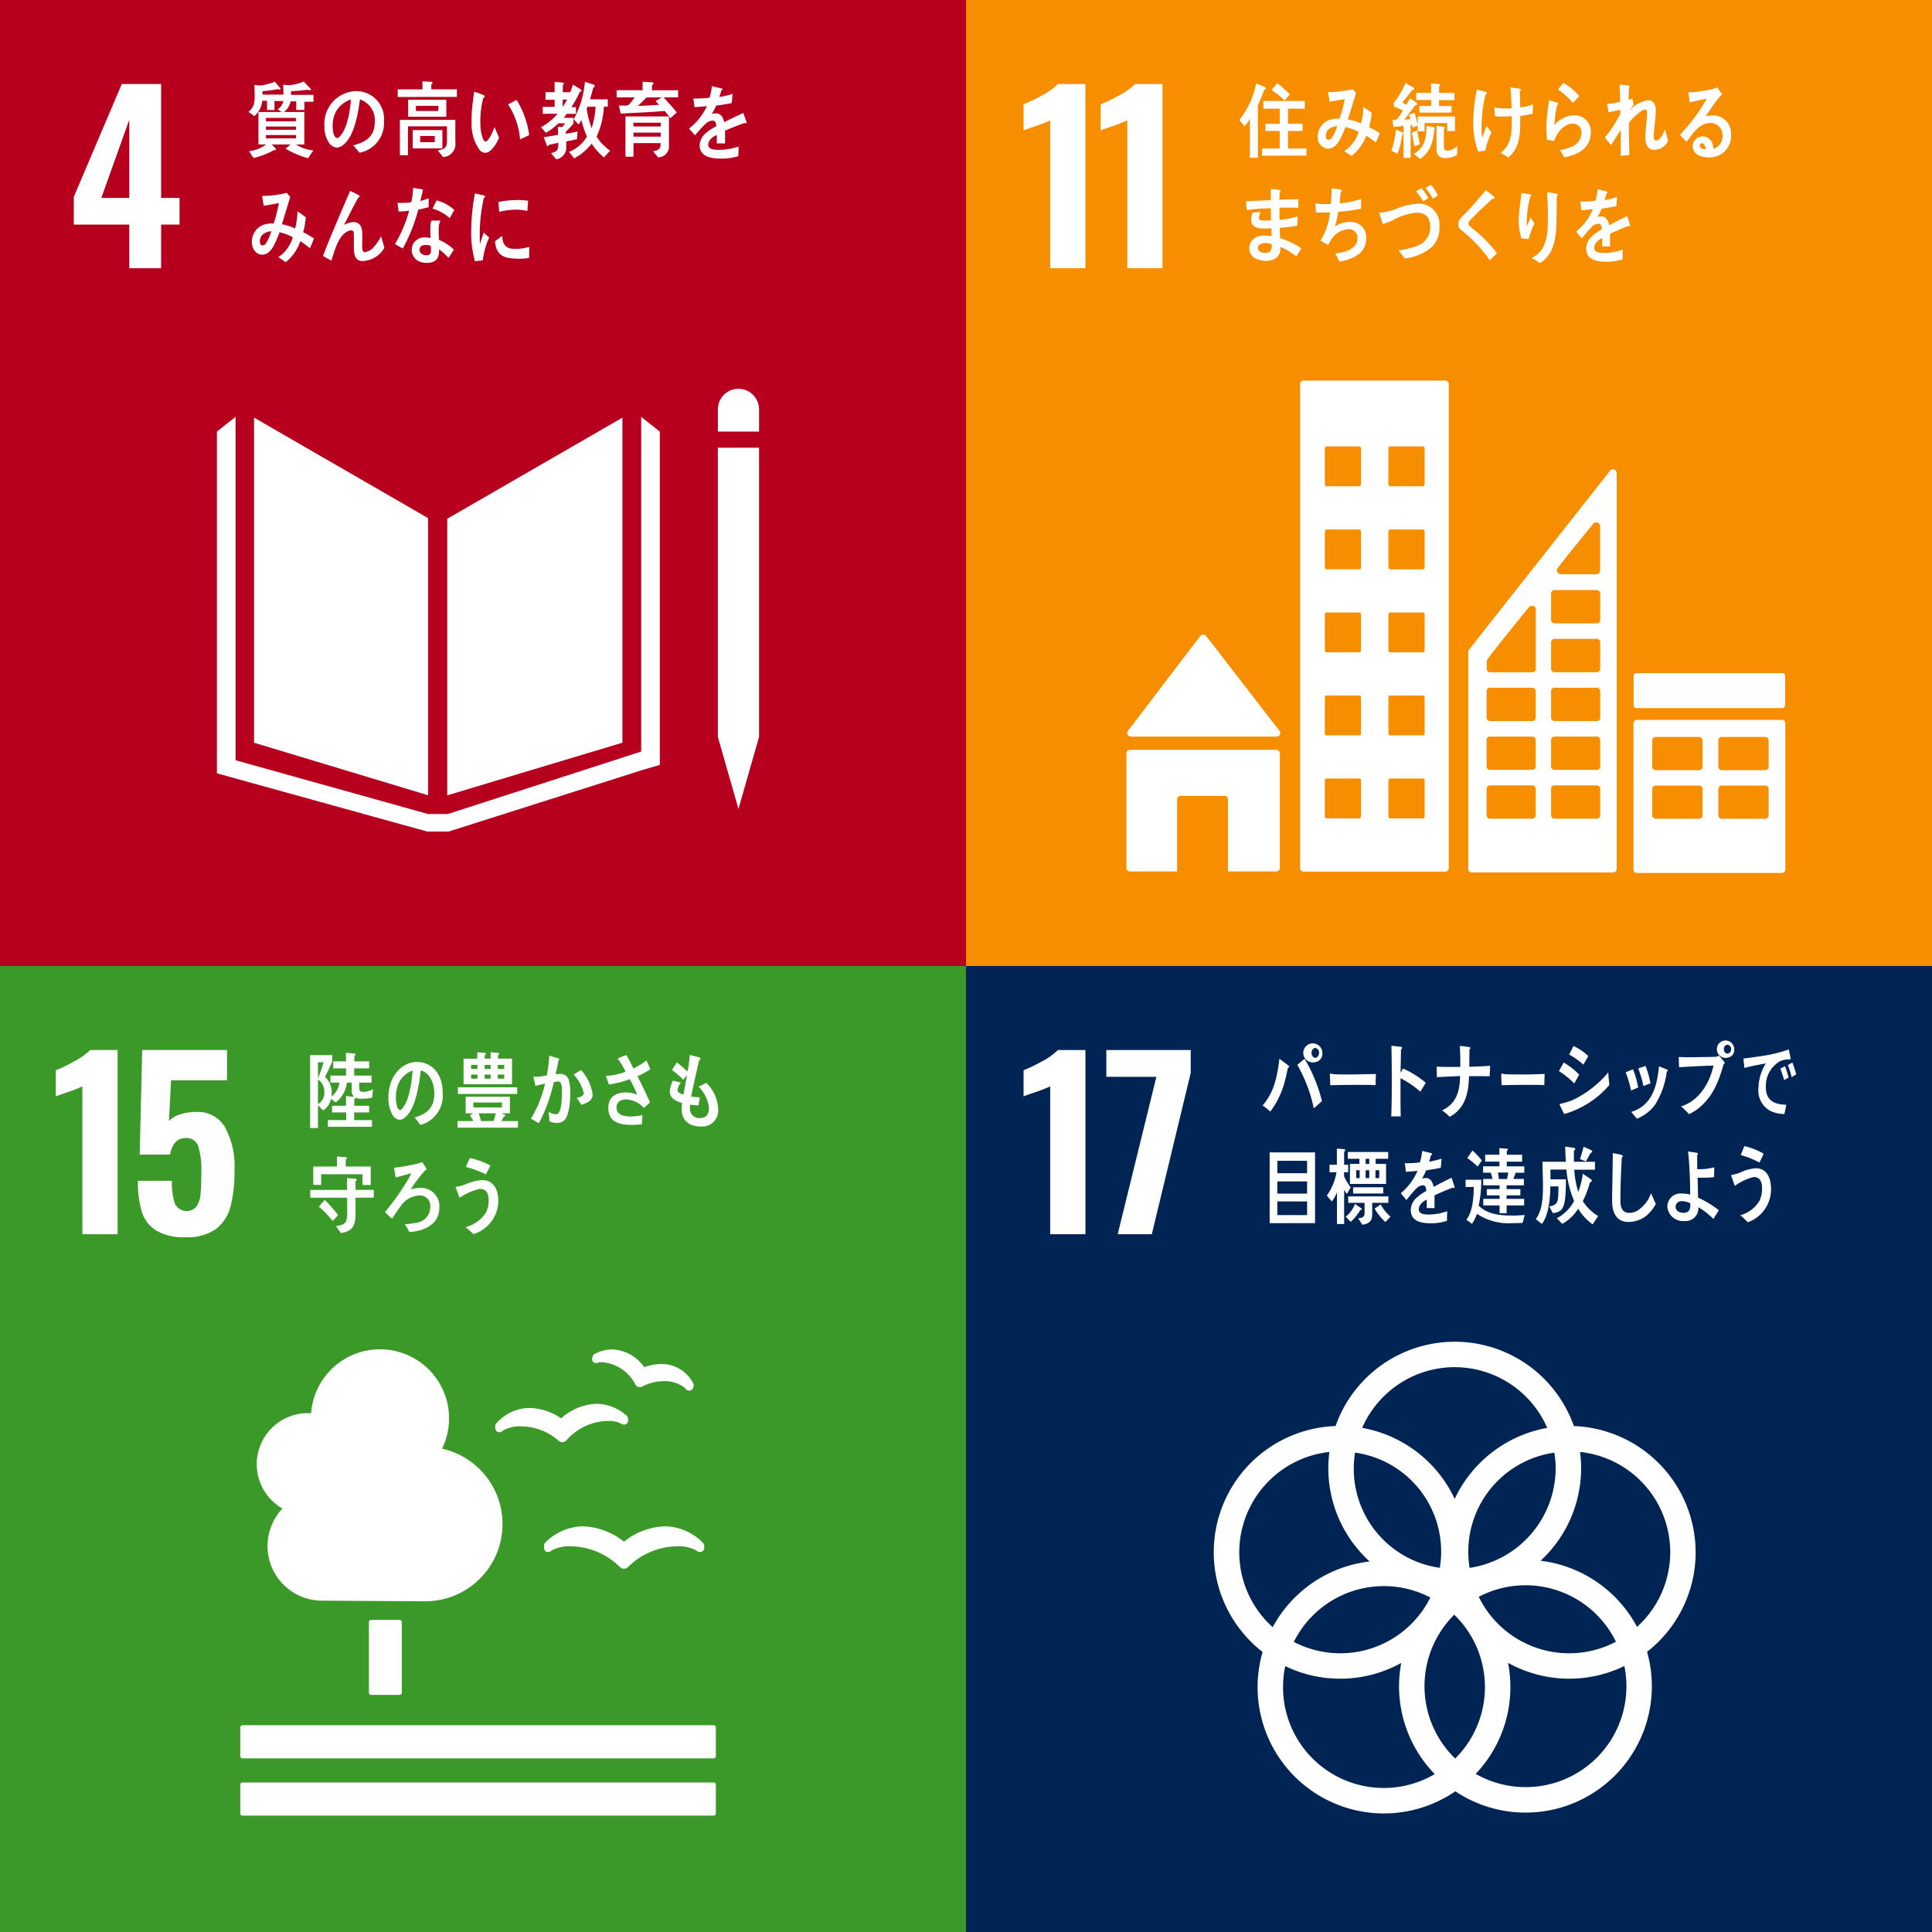 <svg xmlns="http://www.w3.org/2000/svg" width="280" height="280" viewBox="0 0 280 280">
  <rect x="0" y="0" width="280" height="280" fill="#333333" stroke="none"/>
  <g id="グループ_707" data-name="グループ 707" transform="translate(-9843 -3719)">
    <g id="グループ_690" data-name="グループ 690" transform="translate(9986.04 3862.275)">
      <rect id="長方形_1952" data-name="長方形 1952" width="140" height="140" transform="translate(-3.04 -3.275)" fill="#002555"/>
      <g id="グループ_688" data-name="グループ 688" transform="translate(5.304 8.902)">
        <path id="パス_521" data-name="パス 521" d="M77.209,113.486a21.925,21.925,0,0,1-2.109.824q-1.384.462-1.747.626v-3.79a21.9,21.9,0,0,0,2.719-1.318,9.184,9.184,0,0,0,2.258-1.615h3.988v26.695H77.209Z" transform="translate(-73.353 -108.213)" fill="#fff"/>
        <path id="パス_522" data-name="パス 522" d="M190.435,112.1h-7.251v-3.889h12.227v3.329l-5.636,23.366h-4.944Z" transform="translate(-171.188 -108.213)" fill="#fff"/>
      </g>
      <path id="パス_523" data-name="パス 523" d="M395.619,525.8a18.34,18.34,0,0,0-17.645-18.3,18.316,18.316,0,0,0-34.543,0,18.3,18.3,0,0,0-10.573,32.743,18.306,18.306,0,0,0,27.934,20.193,18.307,18.307,0,0,0,27.786-20.213,18.3,18.3,0,0,0,7.041-14.419m-20.286-12.2a14.638,14.638,0,0,1-12.472,14.452,14.5,14.5,0,0,1,12.281-16.7,14.571,14.571,0,0,1,.191,2.249M360.77,555.683a14.587,14.587,0,0,1-.135-20.84,14.587,14.587,0,0,1,.135,20.84m-14.506-44.336a14.489,14.489,0,0,1,12.281,16.7,14.494,14.494,0,0,1-12.281-16.7m10.908,21a14.574,14.574,0,0,1-19.786,6.436,14.575,14.575,0,0,1,19.786-6.436m7.014-.1a14.581,14.581,0,0,1,19.883,6.512,14.579,14.579,0,0,1-19.883-6.512M360.7,498.967a14.647,14.647,0,0,1,13.411,8.8A18.379,18.379,0,0,0,360.7,518.058a18.366,18.366,0,0,0-13.409-10.294,14.646,14.646,0,0,1,13.409-8.8M329.477,525.8a14.65,14.65,0,0,1,13.061-14.545,18.6,18.6,0,0,0-.154,2.341,18.279,18.279,0,0,0,5.985,13.532,18.357,18.357,0,0,0-14.045,9.518,14.582,14.582,0,0,1-4.847-10.846m6.346,19.525a14.488,14.488,0,0,1,.32-3.032,18.283,18.283,0,0,0,16.809-.46,18.23,18.23,0,0,0,4.861,16.11,14.6,14.6,0,0,1-21.99-12.619m49.762-.122a14.606,14.606,0,0,1-21.844,12.708,18.244,18.244,0,0,0,4.689-16.092,18.273,18.273,0,0,0,16.858.46,14.5,14.5,0,0,1,.3,2.924M373.15,527.021a18.271,18.271,0,0,0,5.872-13.425,18.592,18.592,0,0,0-.154-2.341,14.6,14.6,0,0,1,8.256,25.353,18.354,18.354,0,0,0-13.974-9.588" transform="translate(-292.914 -444.101)" fill="#fff"/>
      <g id="グループ_689" data-name="グループ 689" transform="translate(39.946 7.553)">
        <path id="パス_524" data-name="パス 524" d="M394.17,103.319a14.943,14.943,0,0,1-.33,1.518,12.56,12.56,0,0,1-2.2,4.8,12.82,12.82,0,0,0-1.117-.892c1.645-1.908,2.1-4.032,2.433-6.769l1.334,1a.178.178,0,0,1,.06.143A.231.231,0,0,1,394.17,103.319Zm3.774,5.847a21.748,21.748,0,0,0-2.39-6.3l1.055-.887a23.005,23.005,0,0,1,2.518,6.135Zm.208-6.7a1.381,1.381,0,1,1,1.028-1.336A1.21,1.21,0,0,1,398.152,102.464Zm0-2.048c-.3,0-.536.323-.536.712s.236.712.536.712.549-.336.549-.712A.65.65,0,0,0,398.152,100.415Z" transform="translate(-390.522 -99.364)" fill="#fff"/>
        <path id="パス_525" data-name="パス 525" d="M486.424,141.223c-.557-.035-1-.035-1.454-.035-.517-.015-3.869,0-5.113.047-.02-.494-.049-1.123-.06-1.491-.01-.185.07-.2.129-.185a4.553,4.553,0,0,0,.568.087c.6.037,1.5.027,2.19.027,1.423,0,2.2-.04,3.789-.063C486.443,140.1,486.433,140.731,486.424,141.223Z" transform="translate(-470.045 -134.784)" fill="#fff"/>
        <path id="パス_526" data-name="パス 526" d="M565.437,109.222a14.56,14.56,0,0,0-2.877-1.96c0,.2-.008.4-.008.581v2.764c0,.726.019,1.466.029,2.191h-1.374c.066-1.578.079-3.157.079-4.734,0-1.835-.013-3.674-.049-5.5l1.412.16a.144.144,0,0,1,.136.148.261.261,0,0,1-.157.221c-.029,1.123-.047,2.245-.069,3.366a4.394,4.394,0,0,0,.343-.6,13.385,13.385,0,0,1,3.308,2.072C565.946,108.361,565.691,108.794,565.437,109.222Z" transform="translate(-542.565 -101.834)" fill="#fff"/>
        <path id="パス_527" data-name="パス 527" d="M629.047,107.073c-.482,0-.961-.01-1.441-.01h-1.562c-.028,2.686-.716,4.794-2.787,5.89a8.585,8.585,0,0,0-1.107-.923c1.913-.937,2.562-2.478,2.609-4.982-1.128.05-2.256.1-3.375.161,0-.506-.01-1.01-.039-1.516.627.023,1.256.037,1.874.037h1.2a3.211,3.211,0,0,0,.364-.013c.007-.175.007-.344.007-.529,0-.837-.028-1.676-.068-2.516l1.363.173c.059.013.149.05.149.148a.27.27,0,0,1-.119.2l-.029,2.516c1-.037,2-.075,3.016-.148C629.1,106.062,629.057,106.567,629.047,107.073Z" transform="translate(-596.135 -101.928)" fill="#fff"/>
        <path id="パス_528" data-name="パス 528" d="M713.36,141.223c-.559-.035-1-.035-1.45-.035-.521-.015-3.5,0-4.743.047-.017-.494-.047-1.123-.056-1.491-.01-.185.07-.2.126-.185a4.56,4.56,0,0,0,.569.087c.6.037,2.13.027,2.815.027,1.424,0,1.2-.04,2.789-.063C713.379,140.1,713.372,140.731,713.36,141.223Z" transform="translate(-672.531 -134.784)" fill="#fff"/>
        <path id="パス_529" data-name="パス 529" d="M785.892,108.314a11.908,11.908,0,0,0-2.224-1.789c.241-.409.459-.827.687-1.236a9.3,9.3,0,0,1,2.248,1.754Zm-1.462,4.433c-.066-.145-.655-1.321-.655-1.381,0-.085.095-.1.135-.11a10.415,10.415,0,0,0,1.783-.551,15.066,15.066,0,0,0,5.13-4c.038.612.094,1.226.161,1.825A13.4,13.4,0,0,1,784.43,112.746Zm2.782-7.158a10.472,10.472,0,0,0-2.06-1.466c.218-.394.428-.815.625-1.236a7.554,7.554,0,0,1,2.147,1.453C787.7,104.771,787.46,105.179,787.212,105.588Z" transform="translate(-740.727 -102.119)" fill="#fff"/>
        <path id="パス_530" data-name="パス 530" d="M873.042,132.853a15.187,15.187,0,0,0-.78-2.642l1.063-.431a13.61,13.61,0,0,1,.751,2.627C873.735,132.577,873.382,132.71,873.042,132.853Zm5.184-2.739a11.924,11.924,0,0,1-1.68,4.769,5.926,5.926,0,0,1-2.651,2.053c-.268-.334-.551-.649-.825-.985,2.742-.829,3.722-3.23,4.015-6.6l1.206.468a.114.114,0,0,1,.067.108A.221.221,0,0,1,878.226,130.114Zm-3.389,2.092a15.164,15.164,0,0,0-.75-2.546c.351-.121.7-.24,1.053-.373a12.891,12.891,0,0,1,.72,2.544C875.519,131.941,875.175,132.071,874.837,132.206Z" transform="translate(-819.646 -125.636)" fill="#fff"/>
        <path id="パス_531" data-name="パス 531" d="M949.21,99.274c-.687,2.448-1.473,4.418-3.181,5.992A6.6,6.6,0,0,1,944.2,106.5a15.316,15.316,0,0,0-1.139-1.115c2.363-.759,4.017-2.97,4.69-5.91-1.661.023-3.322.143-4.984.226-.028-.491-.049-.983-.056-1.476.444.012.892.037,1.337.037.876,0,1.747-.025,2.62-.037.449-.01.9,0,1.351-.035a.741.741,0,0,0,.493-.18,8.577,8.577,0,0,1,.874,1.042C949.39,99.153,949.256,99.226,949.21,99.274Zm.567-.952a1.261,1.261,0,1,1,.98-1.221A1.122,1.122,0,0,1,949.777,98.322Zm0-1.885a.6.6,0,0,0-.521.664.585.585,0,0,0,.521.636.6.6,0,0,0,.523-.636A.61.61,0,0,0,949.777,96.437Z" transform="translate(-882.403 -95.863)" fill="#fff"/>
        <path id="パス_532" data-name="パス 532" d="M1035.215,108.922c-.042,0-.075-.025-.118-.027a3.181,3.181,0,0,0-1.238.241,4.1,4.1,0,0,0-2.1,3.6c-.09,2.361,1.561,2.692,2.96,2.742-.077.446-.171.9-.274,1.341l-.2-.008a4.746,4.746,0,0,1-1.9-.479,3.363,3.363,0,0,1-1.659-3.29,7.11,7.11,0,0,1,1.064-3.561c-1.049.181-2.077.393-3.108.656-.035-.459-.095-.907-.129-1.364.942-.115,1.873-.24,2.806-.391a19.856,19.856,0,0,0,3.763-.928c.042.2.26,1.231.256,1.354C1035.328,108.9,1035.277,108.924,1035.215,108.922Zm-.8,2.975c-.167-.564-.353-1.13-.554-1.662l.673-.354a12.76,12.76,0,0,1,.513,1.641Zm1.089-.418a12.5,12.5,0,0,0-.559-1.757l.665-.373c.2.566.388,1.131.554,1.707Z" transform="translate(-958.824 -106.19)" fill="#fff"/>
        <path id="パス_533" data-name="パス 533" d="M399.891,254.316V244.063h6.577v10.253Zm5.425-9.037H401v1.8h4.318Zm0,2.988H401v1.772h4.318Zm0,2.9H401v1.982h4.318Z" transform="translate(-398.868 -227.876)" fill="#fff"/>
        <path id="パス_534" data-name="パス 534" d="M478.647,245.6a6.984,6.984,0,0,1-.394-.6v4.962h-1.039v-4.612a4.526,4.526,0,0,1-.76,1.346l-.711-.854a8.105,8.105,0,0,0,1.4-3.386h-1.01v-1.082H477.2v-2.341l1.05.085a.16.16,0,0,1,.163.158.233.233,0,0,1-.163.19v1.909h.587v1.082h-.6v.589a7.557,7.557,0,0,0,.971,1.6C479.022,244.969,478.84,245.293,478.647,245.6Zm1.95,2.318a7.261,7.261,0,0,1-1.394,1.729l-.73-.744a4.18,4.18,0,0,0,1.346-1.849l.944.647a.124.124,0,0,1,.037.1C480.8,247.934,480.676,247.947,480.6,247.922Zm2.223-7.41v.744h1.509v2.9h-5.241v-2.9h1.376v-.744h-1.682v-.985h5.853v.985Zm-.508,6.388c0,.554.008,1.118.008,1.669,0,1.143-.664,1.383-1.434,1.5l-.595-.914c.4-.083.921-.083.921-.757v-1.5H478.84v-.935h5.825v.935Zm-2.762-1.356v-.9h4.365v.9Zm.952-3.376H480v1.143h.5Zm1.392-1.656h-.529v.744h.529Zm0,1.656h-.529v1.143h.529Zm2.339,7.519a8.654,8.654,0,0,1-1.568-1.947l.885-.611a6.136,6.136,0,0,0,1.423,1.767Zm-.887-7.519h-.556v1.143h.556Z" transform="translate(-466.435 -223.397)" fill="#fff"/>
        <path id="パス_535" data-name="パス 535" d="M581.583,247.5a.252.252,0,0,1-.141-.062c-.7.253-2.031.817-2.664,1.128v1.85l-1.136-.012c.01-.168.01-.348.01-.552v-.672c-.767.383-1.153.877-1.153,1.428,0,.481.443.734,1.318.734a8.053,8.053,0,0,0,2.8-.479l-.039,1.4a7.405,7.405,0,0,1-2.414.348c-1.884,0-2.825-.634-2.825-1.922a2.439,2.439,0,0,1,.789-1.729,6.984,6.984,0,0,1,1.461-1.033c-.021-.541-.172-.817-.451-.817a1.368,1.368,0,0,0-.992.457,10.651,10.651,0,0,0-.741.815c-.354.421-.574.71-.711.854-.172-.216-.441-.539-.8-.983A8.623,8.623,0,0,0,576.317,245c-.511.073-1.08.121-1.694.156-.038-.458-.095-.879-.155-1.25a15.485,15.485,0,0,0,2.2-.12,10.289,10.289,0,0,0,.326-1.657l1.3.311a.144.144,0,0,1,.116.145c0,.073-.047.133-.155.18-.048.2-.133.517-.259.925a14.554,14.554,0,0,0,1.8-.444l-.107,1.32c-.529.12-1.24.241-2.126.374a7.326,7.326,0,0,1-.6,1.2,1.842,1.842,0,0,1,.55-.083c.586,0,.969.421,1.144,1.285.769-.433,1.643-.877,2.595-1.333l.441,1.344C581.7,247.448,581.661,247.5,581.583,247.5Z" transform="translate(-553.863 -226.153)" fill="#fff"/>
        <path id="パス_536" data-name="パス 536" d="M668.186,249.182c-.5.01-1,.035-1.5.035a8.3,8.3,0,0,1-5.112-1.351,7.224,7.224,0,0,1-.716,1.456l-.816-.611c.9-1.127,1.062-3.216,1.072-4.742h-1.186v-1.045H662.2a17.68,17.68,0,0,1-.377,3.757c1.382,1.361,3.376,1.433,5.055,1.433.539,0,1.083-.047,1.619-.072Zm-6.512-8.17a14.22,14.22,0,0,0-1.5-1.233l.752-1.091a10.735,10.735,0,0,1,1.352,1.443Zm5.526.892c-.123.291-.235.6-.347.905h1.522v.925h-2.511v.552h2v.9h-2v.506h2.548v.95h-2.538v1.128h-1.023v-1.128h-2.359v-.95h2.359v-.506H663v-.9h1.854v-.552h-2.378v-.925h1.363c-.085-.306-.16-.614-.265-.905h-1.11v-.927h2.368V240.3h-2.067v-1h2.06v-.963l1.051.083c.085.008.18,0,.18.142,0,.091-.1.14-.152.175v.564h2.218v1h-2.228v.681h2.539v.927Zm-2.576-.023c.037.314.094.622.13.937h1.187c.057-.314.121-.622.168-.937Z" transform="translate(-630.508 -222.774)" fill="#fff"/>
        <path id="パス_537" data-name="パス 537" d="M761.215,247.641a7.827,7.827,0,0,1-2.1-2.275,6.213,6.213,0,0,1-2.313,2.2l-.778-.814a6.021,6.021,0,0,0,2.51-2.509,14.441,14.441,0,0,1-1.122-4.549H755.1v.063c0,.456.007.9.007,1.359h2.244c-.02.927-.02,1.865-.123,2.781-.181,1.507-.617,1.99-1.779,2.113l-.522-.977c1.151-.148,1.3-.642,1.321-2.052l.011-.842h-1.18c0,1.744-.245,4.142-1.216,5.441l-.894-.706c.979-1.238,1.045-3.286,1.045-4.955,0-1.113-.059-2.238-.076-3.351h3.394c-.056-.73-.075-1.471-.094-2.2l1.248.173c.065.012.2.048.2.173a.339.339,0,0,1-.18.26c-.01.3-.01.581-.01.877,0,.235,0,.483.01.717h3.044v1.15h-3a14.556,14.556,0,0,0,.579,3.238,12.145,12.145,0,0,0,.666-2.659l1.187.819a.293.293,0,0,1,.116.22c0,.138-.191.188-.268.2a15.09,15.09,0,0,1-1.035,2.745,6.836,6.836,0,0,0,2.215,2.152Zm-.286-10.358c-.227.409-.448.829-.685,1.225l-.873-.335a15.64,15.64,0,0,0,.529-1.79l1.1.491a.253.253,0,0,1,.153.213C761.159,237.209,761.006,237.271,760.93,237.283Z" transform="translate(-713.383 -221.023)" fill="#fff"/>
        <path id="パス_538" data-name="パス 538" d="M859.166,254.154a4.243,4.243,0,0,1-2.548.817c-1.365,0-2.222-.972-2.3-2.676-.02-.23-.009-.458-.009-.687,0-.647.009-1.3.028-1.958.028-1.549.048-3.108.069-4.657.3.048.6.108.9.178a1.977,1.977,0,0,1,.374.085c.077.037.172.085.172.193a.254.254,0,0,1-.144.2c-.116,2.09-.2,4.2-.2,6.291,0,1.07.384,1.719,1.28,1.719a2.524,2.524,0,0,0,1.221-.349,4.88,4.88,0,0,0,1.93-2.508l.7,1.559A5.684,5.684,0,0,1,859.166,254.154Z" transform="translate(-803.652 -228.704)" fill="#fff"/>
        <path id="パス_539" data-name="パス 539" d="M934.288,252.57a11.037,11.037,0,0,0-2.181-1.706,1.865,1.865,0,0,1-2.076,2.005,2.262,2.262,0,0,1-2.415-2.042,1.908,1.908,0,0,1,2.106-1.945,4.518,4.518,0,0,1,1.2.156c0-1.681-.066-3.375-.193-5.045-.037-.408-.058-.815-.126-1.211l1.28.2c.058.012.164.073.164.17a.234.234,0,0,1-.106.168v.456c0,.526-.01,1.057.01,1.584h.115a9.559,9.559,0,0,0,1.326-.072c.349-.048.684-.131,1.02-.19,0,.466-.019.934-.028,1.416-.539.047-1.087.082-1.624.082-.251,0-.5-.01-.761-.022.03.958.04,1.922.068,2.9a15.574,15.574,0,0,1,3.009,1.824Zm-3.354-2.271a2.806,2.806,0,0,0-1.269-.311.847.847,0,0,0-.857.757c0,.744.672.935,1.144.935.578,0,.982-.261.982-1.043Z" transform="translate(-868.954 -226.736)" fill="#fff"/>
        <path id="パス_540" data-name="パス 540" d="M1014.726,246.752c-.356-.346-.711-.707-1.088-1.02a4.652,4.652,0,0,0,2.769-2.092,4.023,4.023,0,0,0,.377-1.762c0-1.07-.328-1.681-1.223-1.681a7.724,7.724,0,0,0-2.722,1.283c-.066-.178-.526-1.418-.526-1.524,0-.085.094-.073.134-.073a5.894,5.894,0,0,0,1.191-.348,6.256,6.256,0,0,1,2.24-.611c1.538,0,2.211,1.3,2.211,3.085A5.09,5.09,0,0,1,1014.726,246.752Zm1.681-8.659a13.507,13.507,0,0,0-2.72-1.08c.182-.431.354-.865.536-1.3a10.364,10.364,0,0,1,2.792,1.095C1016.821,237.242,1016.628,237.675,1016.407,238.093Z" transform="translate(-944.399 -220.44)" fill="#fff"/>
      </g>
    </g>
    <g id="グループ_693" data-name="グループ 693" transform="translate(9846.04 3858.275)">
      <rect id="長方形_1953" data-name="長方形 1953" width="140" height="140" transform="translate(-3.04 0.725)" fill="#3a9927"/>
      <g id="グループ_691" data-name="グループ 691" transform="translate(5.044 12.902)">
        <path id="パス_541" data-name="パス 541" d="M74.829,117.486a21.9,21.9,0,0,1-2.109.824q-1.384.462-1.747.626v-3.79a21.891,21.891,0,0,0,2.719-1.318,9.182,9.182,0,0,0,2.258-1.615h3.988v26.695H74.829Z" transform="translate(-70.973 -112.213)" fill="#fff"/>
        <path id="パス_542" data-name="パス 542" d="M182.535,138.364a4.908,4.908,0,0,1-2.076-2.752,15.021,15.021,0,0,1-.56-4.449h4.943a9.465,9.465,0,0,0,.428,3.345,1.9,1.9,0,0,0,3.131.379,3.774,3.774,0,0,0,.577-1.8q.115-1.137.115-3.279a11.167,11.167,0,0,0-.445-3.642,1.765,1.765,0,0,0-1.829-1.2q-1.78,0-2.274,2.406h-4.383l.363-15.16h12.293V116.6H184.71l-.3,5.9a3.444,3.444,0,0,1,1.582-.939,7.463,7.463,0,0,1,2.406-.379,4.549,4.549,0,0,1,4.12,2.208,11.665,11.665,0,0,1,1.384,6.2,20.74,20.74,0,0,1-.56,5.257,5.96,5.96,0,0,1-2.126,3.3,7.206,7.206,0,0,1-4.466,1.2A7.785,7.785,0,0,1,182.535,138.364Z" transform="translate(-168.001 -112.213)" fill="#fff"/>
      </g>
      <g id="グループ_692" data-name="グループ 692" transform="translate(31.783 56.291)">
        <path id="パス_543" data-name="パス 543" d="M490.907,868.412a.31.31,0,0,1,.31.311v10.241a.309.309,0,0,1-.31.312h-4.145a.31.31,0,0,1-.312-.312V868.723a.311.311,0,0,1,.312-.311Z" transform="translate(-467.811 -829.207)" fill="#fff"/>
        <path id="パス_544" data-name="パス 544" d="M384.4,1008.135H316.1a.32.32,0,0,0-.312.321v4.174a.311.311,0,0,0,.312.307h68.3a.313.313,0,0,0,.313-.307v-4.174a.322.322,0,0,0-.313-.321" transform="translate(-315.787 -953.669)" fill="#fff"/>
        <path id="パス_545" data-name="パス 545" d="M384.4,1084.1H316.1a.311.311,0,0,0-.312.307v4.187a.314.314,0,0,0,.312.308h68.3a.316.316,0,0,0,.313-.308v-4.187a.313.313,0,0,0-.313-.307" transform="translate(-315.787 -1021.335)" fill="#fff"/>
        <path id="パス_546" data-name="パス 546" d="M730.557,746.437a10.106,10.106,0,0,0-5.908-2.226,7.893,7.893,0,0,0-5.484,2.331.586.586,0,0,0-.183.428v.372a.594.594,0,0,0,.195.467.548.548,0,0,0,.481.112.642.642,0,0,0,.128-.033.914.914,0,0,0,.341-.216,5.514,5.514,0,0,1,2.735-.569,10.332,10.332,0,0,1,7.037,2.949l.063.056a.823.823,0,0,0,.594.247.8.8,0,0,0,.578-.242l.056-.057a10.364,10.364,0,0,1,7.047-2.954,5.518,5.518,0,0,1,2.742.569,1.013,1.013,0,0,0,.377.231.845.845,0,0,0,.4.012.586.586,0,0,0,.43-.563v-.329A.588.588,0,0,0,742,746.6a7.911,7.911,0,0,0-5.551-2.393,10.025,10.025,0,0,0-5.9,2.229" transform="translate(-674.944 -718.569)" fill="#fff"/>
        <path id="パス_547" data-name="パス 547" d="M782.966,510.115a.568.568,0,0,0-.3.36l-.069.228a.585.585,0,0,0,.09.513.563.563,0,0,0,.423.23.217.217,0,0,0,.085,0,.74.74,0,0,0,.331-.084,1.721,1.721,0,0,1,.414-.046,5.927,5.927,0,0,1,4.879,3.187l.023.044a.7.7,0,0,0,.437.35.877.877,0,0,0,.218.034.724.724,0,0,0,.344-.085l.045-.022a6.806,6.806,0,0,1,3.047-.754,4.64,4.64,0,0,1,3.115,1,.8.8,0,0,0,.229.255,1.719,1.719,0,0,0,.222.107.608.608,0,0,0,.1.014.317.317,0,0,0,.062,0,.588.588,0,0,0,.271-.068.574.574,0,0,0,.29-.35l.057-.2a.524.524,0,0,0,.024-.166.555.555,0,0,0-.079-.293,5.135,5.135,0,0,0-4.633-2.785,7.281,7.281,0,0,0-2.458.461,5.968,5.968,0,0,0-4.606-2.581,5.679,5.679,0,0,0-2.561.648" transform="translate(-731.591 -509.467)" fill="#fff"/>
        <path id="パス_548" data-name="パス 548" d="M654.024,584.87l.02.307a.584.584,0,0,0,.732.529.818.818,0,0,0,.1-.031.745.745,0,0,0,.3-.218,5,5,0,0,1,2.6-.591,8.439,8.439,0,0,1,5.4,2.043l.048.049a.809.809,0,0,0,.527.2h.05a.8.8,0,0,0,.536-.258l.046-.052a8.2,8.2,0,0,1,5.987-2.767,4.067,4.067,0,0,1,1.78.325.888.888,0,0,0,.355.184.8.8,0,0,0,.25.016.788.788,0,0,0,.144-.034.581.581,0,0,0,.388-.587l-.015-.267a.581.581,0,0,0-.206-.406,6.7,6.7,0,0,0-4.368-1.719,8.139,8.139,0,0,0-5.113,2.114,8.53,8.53,0,0,0-4.557-1.512,6.516,6.516,0,0,0-4.845,2.239.6.6,0,0,0-.159.437" transform="translate(-617.081 -573.714)" fill="#fff"/>
        <path id="パス_549" data-name="パス 549" d="M337.6,526.105a7.4,7.4,0,0,1,7.4-7.4c.161,0,.317.014.475.023a10.013,10.013,0,1,1,18.985,5.126,11.192,11.192,0,0,1-2.428,22.117c-.452,0-14.94-.087-14.94-.087h0a7.918,7.918,0,0,1-5.767-13.354A7.4,7.4,0,0,1,337.6,526.105Z" transform="translate(-335.214 -509.467)" fill="#fff"/>
      </g>
      <path id="パス_550" data-name="パス 550" d="M516.96,137.154c-.291-.356-.552-.739-.844-1.083,1.482-.468,2.85-1.145,2.85-3.483,0-1.591-.731-3.03-1.957-3.35-.255,2.128-.752,5.514-2.224,6.771a1.342,1.342,0,0,1-.873.4,1.384,1.384,0,0,1-1-.717,4.8,4.8,0,0,1-.6-2.523c0-3.017,1.9-5.148,4.135-5.148,2.062,0,3.737,1.614,3.737,4.483A4.4,4.4,0,0,1,516.96,137.154Zm-3.3-5.677a5.36,5.36,0,0,0-.261,1.689c0,.5.083,1.81.609,1.81.186,0,.346-.235.459-.394.88-1.183,1.255-3.707,1.349-5.32A3.554,3.554,0,0,0,513.66,131.476Z" transform="translate(-459.063 -113.389)" fill="#fff"/>
      <path id="パス_551" data-name="パス 551" d="M604.036,126.135v-.96h2.3a7.989,7.989,0,0,0-.5-.817c.159-.108.329-.2.492-.3h-1.108v-2.413h6.407v2.413h-1.205l.443.181a.16.16,0,0,1,.1.131c0,.121-.131.168-.211.168-.121.2-.232.433-.352.637h2.4v.96Zm.06-4.887v-.973h8.59v.973Zm.816-1.408v-3.709H606.9v-.925l1.088.087a.151.151,0,0,1,.16.143.229.229,0,0,1-.17.2v.492h.853v-.925l1.077.087a.153.153,0,0,1,.161.143.221.221,0,0,1-.161.2v.492h2.032v3.709Zm2.009-2.8h-.913v.587h.913Zm.011,1.393h-.924v.6h.924Zm3.542,4.048h-4.143v.719h4.143Zm-3.36,1.571c.11.373.24.734.333,1.118h1.827l.313-1.118Zm1.718-7.012h-.863v.587h.863Zm.012,1.393h-.875v.6h.875Zm1.961-1.393h-.928v.587h.928Zm0,1.393h-.928v.6h.928Z" transform="translate(-540.77 -101.977)" fill="#fff"/>
      <path id="パス_552" data-name="パス 552" d="M706.266,129.108a1.545,1.545,0,0,1-1.141.359,2.39,2.39,0,0,1-.991-.228c-.041-.464-.06-.92-.122-1.374a2.244,2.244,0,0,0,1.113.346c.818,0,.81-2.7.81-3.368,0-.491.008-1.376-.568-1.376a2.557,2.557,0,0,0-.606.1,23.785,23.785,0,0,1-2.153,5.939c-.394-.193-.769-.443-1.163-.646a16.76,16.76,0,0,0,2.041-5.078c-.464.095-.929.2-1.385.333-.04-.155-.293-1.255-.293-1.3s.02-.05.052-.05c.09,0,.171.025.263.025a9.351,9.351,0,0,0,1.619-.2,20.615,20.615,0,0,0,.361-2.855c.326.081.628.18.942.275a2.2,2.2,0,0,1,.4.13c.05.027.121.048.121.12s-.081.133-.133.156c-.121.682-.252,1.361-.424,2.018a5.368,5.368,0,0,1,.607-.058,1.215,1.215,0,0,1,1.345,1.015,6.808,6.808,0,0,1,.193,1.817C707.149,126.266,707,128.391,706.266,129.108Zm2.508-2.256c-.22-.346-.463-.671-.708-1.005.293-.048,1.033-.226,1.033-.68a5.78,5.78,0,0,0-1.455-2.689c.351-.228.706-.466,1.06-.692a6.86,6.86,0,0,1,1.687,3.573C710.392,126.313,709.392,126.634,708.775,126.852Z" transform="translate(-627.539 -106.007)" fill="#fff"/>
      <path id="パス_553" data-name="パス 553" d="M805.407,122.021c.639,1.231,1.226,2.5,1.815,3.767l-.864.844a3.79,3.79,0,0,0-2.589-1.256c-.6,0-1.4.271-1.4,1.15,0,1.208,1.275,1.326,2.018,1.326a8.563,8.563,0,0,0,1.737-.188c-.02.446-.049.879-.076,1.313a10.228,10.228,0,0,1-1.591.093c-1.411,0-3.276-.278-3.276-2.451,0-1.759,1.324-2.25,2.561-2.25a4.949,4.949,0,0,1,1.629.314c-.169-.423-.373-.832-.569-1.243-.168-.328-.325-.669-.5-1a13.44,13.44,0,0,1-3.048.775c-.128-.423-.295-.832-.432-1.245a8.991,8.991,0,0,0,2.863-.6,13.681,13.681,0,0,0-.981-1.7.156.156,0,0,1-.137-.141.146.146,0,0,1,.089-.128c.374-.178.765-.306,1.137-.446.384.621.7,1.278,1.031,1.945a11.609,11.609,0,0,0,1.89-1.161c.2.424.373.859.559,1.281A11.64,11.64,0,0,1,805.407,122.021Z" transform="translate(-716.06 -105.322)" fill="#fff"/>
      <path id="パス_554" data-name="パス 554" d="M415.236,259.456v2.308c0,1.885-.527,2.571-2.117,2.82l-.72-1.008c1.141-.168,1.632-.338,1.632-1.825,0-.769,0-1.526-.01-2.295h-5.344v-1.128h5.334v-1.707l1.224.085a.158.158,0,0,1,.174.146.241.241,0,0,1-.174.2v1.273h2.64v1.128Zm1.007-1.837v-1.561h-5.991v1.551h-1.141v-2.669h3.442v-1.453l1.275.1a.139.139,0,0,1,.155.145.234.234,0,0,1-.165.193v1.018h3.617v2.679Zm-4.315,5.211a17.668,17.668,0,0,0-2.007-2.088c.289-.311.567-.649.865-.962a26.279,26.279,0,0,1,1.932,2.2Z" transform="translate(-366.749 -225.156)" fill="#fff"/>
      <path id="パス_555" data-name="パス 555" d="M511.2,271.009a5.575,5.575,0,0,0-.554-.983c-.022-.038-.051-.073-.051-.108s.051-.047.072-.061a9.248,9.248,0,0,0,1.522-.191,2.276,2.276,0,0,0,2.044-2.295,1.5,1.5,0,0,0-1.686-1.657,3.469,3.469,0,0,0-2.692,1.682c-.411.541-.783,1.1-1.141,1.681-.348-.311-.7-.634-1.047-.96a35.353,35.353,0,0,0,2.94-4.047,10.724,10.724,0,0,0,.884-1.587c-.27.063-.536.145-.8.218-.483.132-.977.276-1.469.384-.075-.468-.147-.937-.238-1.406a23.194,23.194,0,0,0,3.373-.587,4.913,4.913,0,0,0,.707-.23,8.022,8.022,0,0,1,.649,1.023c0,.118-.123.155-.2.166a20.721,20.721,0,0,0-2.1,2.762,5.016,5.016,0,0,1,1.335-.2,2.649,2.649,0,0,1,2.805,2.919C515.556,270.084,512.967,270.915,511.2,271.009Z" transform="translate(-454.924 -231.724)" fill="#fff"/>
      <path id="パス_556" data-name="パス 556" d="M604.208,266.506c-.38-.348-.759-.707-1.162-1.018a4.962,4.962,0,0,0,2.959-2.091,3.813,3.813,0,0,0,.4-1.766c0-1.068-.349-1.681-1.3-1.681a8.5,8.5,0,0,0-2.909,1.285c-.071-.181-.566-1.418-.566-1.526,0-.085.1-.071.143-.071a6.776,6.776,0,0,0,1.274-.348,7.047,7.047,0,0,1,2.4-.614c1.643,0,2.363,1.3,2.363,3.09A5.131,5.131,0,0,1,604.208,266.506Zm1.8-8.659a15.018,15.018,0,0,0-2.908-1.08c.194-.431.382-.864.576-1.3a11.447,11.447,0,0,1,2.98,1.095C606.448,257,606.242,257.427,606.006,257.847Z" transform="translate(-538.626 -226.921)" fill="#fff"/>
      <path id="パス_557" data-name="パス 557" d="M417.436,122.433a5.586,5.586,0,0,1-1.416.158,2.207,2.207,0,0,1-1.008-.158.223.223,0,0,1-.165.228v.95h2.147v.96h-2.169v1.115h2.58v.975h-6.392v-.975h2.662v-1.115H411.63v-.96h2.015V122.2l1.181.111a1.123,1.123,0,0,1-.349-.927v-1.126h-.709a4.112,4.112,0,0,1-1.625,2.869l-.666-.529a2.624,2.624,0,0,1-1.151,1.694l-.741-.769v3.316h-1.141V116.261h3.216v.948c-.35.745-.688,1.489-1.057,2.221a3,3,0,0,1,.965,2.413,3.176,3.176,0,0,1-.042.444,2.942,2.942,0,0,0,1.162-2.027h-1.305v-1.023h2.271v-1.045H411.8v-1.02h1.841v-1.236l1.211.1a.148.148,0,0,1,.165.143.213.213,0,0,1-.165.2v.794H417v1.02h-2.167v1.045h2.507v1.023h-1.779c0,.228-.009.454-.009.682,0,.554.175.649.618.649a3.349,3.349,0,0,0,1.386-.373Zm-7.852-5.128v2.366c.3-.78.586-1.561.82-2.366Zm0,2.5v3.568a1.831,1.831,0,0,0,.914-1.717A2.079,2.079,0,0,0,409.584,119.8Z" transform="translate(-366.54 -102.629)" fill="#fff"/>
      <path id="パス_558" data-name="パス 558" d="M890.242,129.219c-1.439.013-2.836-.6-2.856-2.534,0-.29.03-.577.052-.865-.751-.263-1.76-.6-1.779-1.717a4.392,4.392,0,0,1,.453-1.536c.389.083.78.2,1.161.286a2.28,2.28,0,0,0-.5,1.058c.012.419.594.6.874.672.164-.948.349-1.887.514-2.835-.186.23-.359.456-.533.685a19.213,19.213,0,0,0-1.646-1.418q.341-.539.711-1.082a14.84,14.84,0,0,1,1.529,1.321,15.482,15.482,0,0,0,.329-2.4c.329.06.669.155,1,.24a2.485,2.485,0,0,1,.41.11c.072.023.144.06.144.155a.468.468,0,0,1-.195.311c-.073.265-.135.554-.2.817-.123.566-.246,1.13-.38,1.7-.194.887-.4,1.789-.555,2.689.411.073.832.073,1.243.11l-.185,1.161a8.246,8.246,0,0,1-1.211-.095,2.955,2.955,0,0,0-.032.527,1.336,1.336,0,0,0,1.491,1.406c.872-.012,1.265-.541,1.253-1.536a5.1,5.1,0,0,0-1.509-3.015,9.318,9.318,0,0,0,1.128-.552,5.655,5.655,0,0,1,1.726,3.9A2.314,2.314,0,0,1,890.242,129.219Z" transform="translate(-791.633 -105.227)" fill="#fff"/>
    </g>
    <g id="グループ_702" data-name="グループ 702" transform="translate(9987.511 3718.864)">
      <rect id="長方形_1955" data-name="長方形 1955" width="140" height="140" transform="translate(-4.511 0.136)" fill="#f68e00"/>
      <g id="グループ_698" data-name="グループ 698" transform="translate(3.833 12.313)">
        <path id="パス_573" data-name="パス 573" d="M75.739,116.9a21.946,21.946,0,0,1-2.109.824q-1.384.462-1.747.626v-3.79A21.878,21.878,0,0,0,74.6,113.24a9.174,9.174,0,0,0,2.258-1.615h3.988V138.32H75.739Z" transform="translate(-71.883 -111.625)" fill="#fff"/>
        <path id="パス_574" data-name="パス 574" d="M178.024,116.9a21.988,21.988,0,0,1-2.109.824q-1.384.462-1.747.626v-3.79a21.881,21.881,0,0,0,2.719-1.318,9.174,9.174,0,0,0,2.258-1.615h3.988V138.32h-5.108Z" transform="translate(-162.996 -111.625)" fill="#fff"/>
      </g>
      <g id="グループ_700" data-name="グループ 700" transform="translate(18.739 55.29)">
        <g id="グループ_699" data-name="グループ 699" transform="translate(0 36.802)">
          <path id="パス_575" data-name="パス 575" d="M209.836,856.84h21.156a.516.516,0,0,0,.382-.865l-.029-.031-10.525-13.618-.1-.113a.518.518,0,0,0-.383-.169.528.528,0,0,0-.34.133l-.063.073-.1.111-10.268,13.475-.158.193a.511.511,0,0,0-.089.29A.521.521,0,0,0,209.836,856.84Z" transform="translate(-209.211 -842.044)" fill="#fff"/>
          <path id="パス_576" data-name="パス 576" d="M230.071,995.094h-21.2a.519.519,0,0,0-.519.519V1012.2a.52.52,0,0,0,.519.521H215.7v-10.437a.517.517,0,0,1,.519-.519h6.333a.518.518,0,0,1,.519.519v10.437h7a.521.521,0,0,0,.519-.521V995.613A.519.519,0,0,0,230.071,995.094Z" transform="translate(-208.355 -978.378)" fill="#fff"/>
        </g>
        <path id="パス_577" data-name="パス 577" d="M902.65,955.336h-20.98a.5.5,0,0,0-.512.5V977.02a.506.506,0,0,0,.512.5h20.98a.506.506,0,0,0,.514-.5V955.834a.5.5,0,0,0-.514-.5m-11.479,13.83a.506.506,0,0,1-.512.5H884.39a.508.508,0,0,1-.516-.5v-3.808a.506.506,0,0,1,.516-.5h6.268a.5.5,0,0,1,.512.5Zm0-7.04a.506.506,0,0,1-.512.5H884.39a.508.508,0,0,1-.516-.5v-3.812a.507.507,0,0,1,.516-.5h6.268a.505.505,0,0,1,.512.5Zm9.58,7.04a.507.507,0,0,1-.514.5H893.97a.507.507,0,0,1-.514-.5v-3.808a.5.5,0,0,1,.514-.5h6.266a.5.5,0,0,1,.514.5Zm0-7.04a.506.506,0,0,1-.514.5H893.97a.506.506,0,0,1-.514-.5v-3.812a.506.506,0,0,1,.514-.5h6.266a.506.506,0,0,1,.514.5Z" transform="translate(-807.672 -906.16)" fill="#fff"/>
        <path id="パス_578" data-name="パス 578" d="M459.871,505.1H439.339a.5.5,0,0,0-.5.5v70.168a.5.5,0,0,0,.5.5h20.532a.507.507,0,0,0,.505-.5V505.6a.506.506,0,0,0-.505-.5m-12.213,63.18a.27.27,0,0,1-.27.27h-4.7a.27.27,0,0,1-.27-.27v-5.239a.269.269,0,0,1,.27-.268h4.7a.269.269,0,0,1,.27.268Zm0-12.032a.268.268,0,0,1-.27.27h-4.7a.268.268,0,0,1-.27-.27V551.01a.268.268,0,0,1,.27-.27h4.7a.268.268,0,0,1,.27.27Zm0-12.029a.27.27,0,0,1-.27.269h-4.7a.27.27,0,0,1-.27-.269v-5.241a.27.27,0,0,1,.27-.27h4.7a.27.27,0,0,1,.27.27Zm0-12.033a.27.27,0,0,1-.27.27h-4.7a.27.27,0,0,1-.27-.27v-5.24a.267.267,0,0,1,.27-.266h4.7a.267.267,0,0,1,.27.266Zm0-12.029a.27.27,0,0,1-.27.268h-4.7a.27.27,0,0,1-.27-.268v-5.24a.269.269,0,0,1,.27-.27h4.7a.269.269,0,0,1,.27.27Zm9.219,48.124a.27.27,0,0,1-.271.27h-4.7a.269.269,0,0,1-.27-.27v-5.239a.268.268,0,0,1,.27-.268h4.7a.269.269,0,0,1,.271.268Zm0-12.032a.268.268,0,0,1-.271.27h-4.7a.267.267,0,0,1-.27-.27V551.01a.267.267,0,0,1,.27-.27h4.7a.268.268,0,0,1,.271.27Zm0-12.029a.271.271,0,0,1-.271.269h-4.7a.269.269,0,0,1-.27-.269v-5.241a.269.269,0,0,1,.27-.27h4.7a.27.27,0,0,1,.271.27Zm0-12.033a.27.27,0,0,1-.271.27h-4.7a.269.269,0,0,1-.27-.27v-5.24a.266.266,0,0,1,.27-.266h4.7a.268.268,0,0,1,.271.266Zm0-12.029a.27.27,0,0,1-.271.268h-4.7a.269.269,0,0,1-.27-.268v-5.24a.268.268,0,0,1,.27-.27h4.7a.27.27,0,0,1,.271.27Z" transform="translate(-413.663 -505.1)" fill="#fff"/>
        <path id="パス_579" data-name="パス 579" d="M903.321,897.936a.421.421,0,0,1-.421.423H881.783a.422.422,0,0,1-.422-.423v-4.223a.423.423,0,0,1,.422-.422H902.9a.421.421,0,0,1,.421.422Z" transform="translate(-807.854 -850.892)" fill="#fff"/>
        <path id="パス_580" data-name="パス 580" d="M683.387,623.215a.54.54,0,0,0-.515-.393.532.532,0,0,0-.294.1c-.013.009-.026.015-.038.026l-.173.218-20.179,25.6-.093.125a.58.58,0,0,0-.175.4v31.457a.5.5,0,0,0,.5.5h20.511a.5.5,0,0,0,.5-.5V623.425A.506.506,0,0,0,683.387,623.215Zm-8.5,13.9.144-.181c1.381-1.772,3.708-4.636,4.842-6.027l.148-.178a.585.585,0,0,1,.451-.214.575.575,0,0,1,.56.47v6.476a.58.58,0,0,1-.557.577c-.01,0-.017.005-.026.005s-.016-.005-.026-.005h-5.043c-.009,0-.017.005-.026.005s-.016-.005-.026-.005a.579.579,0,0,1-.444-.923Zm-3.193,35.85a.5.5,0,0,1-.5.5h-6.12a.5.5,0,0,1-.5-.5v-3.831a.5.5,0,0,1,.5-.5h6.12a.5.5,0,0,1,.5.5Zm0-7.077a.5.5,0,0,1-.5.5h-6.12a.5.5,0,0,1-.5-.5v-3.83a.5.5,0,0,1,.5-.5h6.12a.5.5,0,0,1,.5.5Zm0-7.077a.5.5,0,0,1-.5.5h-6.12a.5.5,0,0,1-.5-.5V654.98a.5.5,0,0,1,.5-.5h6.12a.5.5,0,0,1,.5.5Zm.017-15.51v8.438a.5.5,0,0,1-.5.5H665.1a.5.5,0,0,1-.505-.5v-1.062a.57.57,0,0,1,.039-.188.39.39,0,0,1,.031-.058.45.45,0,0,1,.044-.067c.015-.024.038-.055.057-.082.782-1.12,4.312-5.468,5.794-7.285l.148-.179a.586.586,0,0,1,.451-.213.576.576,0,0,1,.56.469Zm9.337,29.664a.5.5,0,0,1-.5.5h-6.118a.5.5,0,0,1-.505-.5v-3.831a.5.5,0,0,1,.505-.5h6.118a.5.5,0,0,1,.5.5Zm0-7.077a.5.5,0,0,1-.5.5h-6.118a.5.5,0,0,1-.505-.5v-3.83a.5.5,0,0,1,.505-.5h6.118a.5.5,0,0,1,.5.5Zm0-7.077a.5.5,0,0,1-.5.5h-6.118a.5.5,0,0,1-.505-.5V654.98a.5.5,0,0,1,.505-.5h6.118a.5.5,0,0,1,.5.5Zm0-7.079a.5.5,0,0,1-.5.5h-6.118a.5.5,0,0,1-.505-.5V647.9a.5.5,0,0,1,.505-.5h6.118a.5.5,0,0,1,.5.5Zm0-7.079a.5.5,0,0,1-.5.5h-6.118a.5.5,0,0,1-.505-.5v-3.83a.5.5,0,0,1,.505-.5h6.118a.5.5,0,0,1,.5.5Z" transform="translate(-612.38 -609.964)" fill="#fff"/>
      </g>
      <g id="グループ_701" data-name="グループ 701" transform="translate(35.099 12.151)">
        <path id="パス_581" data-name="パス 581" d="M361.752,111.354c-.27.769-.586,1.5-.917,2.233v7.637h-1.161v-5.667a5.448,5.448,0,0,1-.77,1.093l-.76-.89a12.777,12.777,0,0,0,2.447-5.331l1.325.576a.168.168,0,0,1,.1.145C362.02,111.283,361.834,111.342,361.752,111.354Zm-.319,9.559V119.88H364v-2.546h-2.065v-1.043H364V114.1h-2.373v-1.115h6V114.1H365.2v2.188h2.107v1.043H365.2v2.546h2.681v1.033Zm3.288-7.985a11.678,11.678,0,0,0-1.9-1.526l.821-1.008c.34.251.671.552.989.84a9.348,9.348,0,0,1,.834.792Z" transform="translate(-358.144 -110.366)" fill="#fff"/>
        <path id="パス_582" data-name="パス 582" d="M470.648,126.157a14.459,14.459,0,0,0-1.4-1,6.128,6.128,0,0,1-2.118,2.93l-1.067-.685a5.038,5.038,0,0,0,2.1-2.784,7.58,7.58,0,0,0-1.922-.7,12.077,12.077,0,0,1-.493,1.2c-.443.96-1,1.935-2.044,1.935a1.626,1.626,0,0,1-1.47-1.8,2.527,2.527,0,0,1,1.9-2.438,4.385,4.385,0,0,1,1.254-.108,18.17,18.17,0,0,0,.75-2.847l-2.188.373-.238-1.381h.115a14.915,14.915,0,0,0,3.464-.431c.153.191.329.373.5.552-.215.73-.453,1.453-.677,2.185-.176.553-.341,1.1-.535,1.646a7.847,7.847,0,0,1,1.921.6,10.574,10.574,0,0,0,.341-2.4c.409.276.82.539,1.211.839a12.7,12.7,0,0,1-.38,2.09,12.762,12.762,0,0,1,1.561.877C471.05,125.255,470.855,125.711,470.648,126.157ZM463.4,125.2c0,.3.111.564.389.564a.531.531,0,0,0,.434-.216,6.305,6.305,0,0,0,.83-1.765C464.328,123.837,463.4,124.189,463.4,125.2Z" transform="translate(-450.864 -117.518)" fill="#fff"/>
        <path id="パス_583" data-name="パス 583" d="M561.518,117.751a12.471,12.471,0,0,1-.7,2.8l-.882-.474a12.509,12.509,0,0,0,.656-3.04l.992.416a.126.126,0,0,1,.068.117A.19.19,0,0,1,561.518,117.751Zm6.513-.509v-1.158h-3.286v1.195h-1v-.84l-.725.319c-.037-.13-.077-.271-.106-.4l-.188.036v4.742H561.7v-4.624c-.488.035-.985.092-1.471.153l-.128-1.017a2.315,2.315,0,0,0,.5-.06.433.433,0,0,0,.266-.2c.268-.354.5-.745.737-1.122a11.349,11.349,0,0,0-1.321-.569v-.532a12.774,12.774,0,0,0,1.687-2.874l1.072.591c.08.048.218.106.218.235,0,.2-.188.2-.306.191-.468.6-.923,1.218-1.429,1.785.189.12.385.215.577.344.186-.308.365-.629.545-.947l.934.661a.207.207,0,0,1,.1.168c0,.163-.158.153-.258.153-.537.71-1.044,1.444-1.609,2.117a7.347,7.347,0,0,0,.874-.07,5.847,5.847,0,0,0-.2-.6l.8-.321c.177.554.316,1.125.472,1.692v-1.148h5.4v2.1Zm-4.737,2.223c-.148-.649-.277-1.311-.386-1.973l.766-.331c.117.662.248,1.334.406,1.985Zm2.842-2.459a8.133,8.133,0,0,1-.319,1.963,4.282,4.282,0,0,1-1.72,2.33l-.894-.732c1.531-.958,1.779-2.118,1.84-4.057l1.071.2a.15.15,0,0,1,.139.143A.194.194,0,0,1,566.135,117.005Zm.7-4.245v.852h1.825v.957H564v-.957h1.7v-.865h-2.166v-1.027h2.154v-1.373l1.153.093a.152.152,0,0,1,.158.141.223.223,0,0,1-.158.19v.948h2.243v1.04Zm2.6,7.97a3.649,3.649,0,0,1-1.748.439c-.735,0-1.212-.414-1.212-1.338v-3.323l1.053.118c.06.012.159.035.159.13a.206.206,0,0,1-.139.168v2.436c0,.577.07.73.575.73a2.747,2.747,0,0,0,1.39-.651Z" transform="translate(-537.898 -110.271)" fill="#fff"/>
        <path id="パス_584" data-name="パス 584" d="M670.318,125.217c-.341.053-.689.095-1.031.126a11.97,11.97,0,0,1-.715-4.429,23.857,23.857,0,0,1,.522-4.544c.305.073.623.158.932.245a2.288,2.288,0,0,1,.4.121c.063.025.125.048.124.128a.22.22,0,0,1-.177.183,18.8,18.8,0,0,0-.595,4.812,6.343,6.343,0,0,0,.1,1.5c.205-.579.406-1.171.61-1.751a10.358,10.358,0,0,0,.738.94A11.068,11.068,0,0,0,670.318,125.217Zm5.067-5.04c0,.523,0,1.047-.016,1.569a9.522,9.522,0,0,1-.217,1.938,4.342,4.342,0,0,1-1.5,2.516,12.308,12.308,0,0,0-1.119-.634c1.273-1.025,1.555-2.25,1.618-3.91.018-.478.017-.953.013-1.434a16.045,16.045,0,0,1-1.853.048c-.194-.007-.39-.025-.585-.033-.046-.423-.07-.842-.1-1.261a13.226,13.226,0,0,0,1.329.12c.391.015.773.017,1.163-.005,0-.662-.053-1.316-.079-1.968-.018-.35-.046-.714-.094-1.075.329.058.656.1.984.141a1.591,1.591,0,0,1,.408.073c.072.013.144.05.141.145a.215.215,0,0,1-.141.171c0,.789.042,1.584.045,2.374a7.262,7.262,0,0,0,1.835-.433c.013.443-.025.9-.011,1.34A10.562,10.562,0,0,1,675.385,120.177Z" transform="translate(-634.666 -115.401)" fill="#fff"/>
        <path id="パス_585" data-name="パス 585" d="M768.787,120.784c-.207.06-.413.1-.63.15-.1-.181-.642-1.028-.642-1.028,0-.037.042-.047.061-.047a6.535,6.535,0,0,0,1.529-.439,2.192,2.192,0,0,0,1.523-1.938,1.249,1.249,0,0,0-1.268-1.444c-1.2-.015-2.3,1.28-2.692,2.523-.338-.062-.686-.14-1.026-.191a13.689,13.689,0,0,1-.1-1.827,23.654,23.654,0,0,1,.418-3.9l1.19.363a.143.143,0,0,1,.121.143.237.237,0,0,1-.156.191,14.565,14.565,0,0,0-.4,2.915,3.821,3.821,0,0,1,2.986-1.429,2.34,2.34,0,0,1,2.284,2.491C771.96,119.5,770.376,120.337,768.787,120.784Zm.59-7.739a10.147,10.147,0,0,0-2.154-1.972c.271-.308.523-.629.792-.939a7.586,7.586,0,0,1,2.3,1.937C769.992,112.391,769.688,112.726,769.378,113.045Z" transform="translate(-721.044 -110.135)" fill="#fff"/>
        <path id="パス_586" data-name="パス 586" d="M850.448,121.932c-.924,0-1.337-.7-1.337-1.719,0-1.068.164-2.123.236-3.193.012-.156.012-.325.012-.481,0-.228-.032-.444-.278-.444-.6,0-2.023,1.381-2.363,1.958,0,1.523.018,3.087.082,4.612l-1.264.141c0-1.26.011-2.544.011-3.817-.454.769-.936,1.5-1.4,2.245-.319-.336-.6-.721-.905-1.082a19.378,19.378,0,0,0,2.241-3.458v-.577c-.576.11-1.131.265-1.71.361-.07-.408-.132-.817-.225-1.213a10.333,10.333,0,0,0,1.9-.311c0-.829-.031-1.659-.064-2.474a7.3,7.3,0,0,1,1.309.143.162.162,0,0,1,.133.17.13.13,0,0,1-.082.131c-.03.587-.063,1.165-.071,1.742.183-.05.359-.135.544-.193.073.313.133.624.206.923-.184.228-.349.479-.523.734l.021.035a3.991,3.991,0,0,1,2.629-1.416c.69,0,1.069.647,1.069,1.4a16.517,16.517,0,0,1-.12,1.814,19.151,19.151,0,0,0-.178,1.922v.037c-.01.265.022.647.319.647.638,0,1.058-1.033,1.314-1.609.155.552.31,1.1.453,1.659A2.273,2.273,0,0,1,850.448,121.932Z" transform="translate(-790.26 -112.225)" fill="#fff"/>
        <path id="パス_587" data-name="パス 587" d="M946.861,126.364c-.854,0-2.23-.363-2.23-1.667a1.4,1.4,0,0,1,1.48-1.358,1.526,1.526,0,0,1,1.418,1.12,2.886,2.886,0,0,1,.1.686,1.887,1.887,0,0,0,1.317-1.842,1.727,1.727,0,0,0-1.8-1.905c-1.551,0-2.446,1.482-3.413,2.714-.316-.338-.634-.672-.955-1.007a26.282,26.282,0,0,0,3.894-5.255c-.818.2-1.642.361-2.464.534l-.227-1.468a2.711,2.711,0,0,0,.328.013,10.107,10.107,0,0,0,1.367-.125,16.335,16.335,0,0,0,1.882-.351,6.044,6.044,0,0,0,.645-.21c.238.334.475.659.709,1a3.939,3.939,0,0,0-.308.273,10.028,10.028,0,0,0-.668.834c-.494.674-.953,1.371-1.428,2.055a3.49,3.49,0,0,1,.946-.11,2.6,2.6,0,0,1,2.734,2.8A3.085,3.085,0,0,1,946.861,126.364Zm-.875-2.03c-.2,0-.318.088-.318.336,0,.461.586.522.852.522C946.469,124.833,946.366,124.334,945.986,124.334Z" transform="translate(-878.924 -115.577)" fill="#fff"/>
        <path id="パス_588" data-name="パス 588" d="M374.071,260.548a12.263,12.263,0,0,0-2.325-1.391,1.807,1.807,0,0,1-.577,1.587,2.616,2.616,0,0,1-1.4.461c-1.02-.015-2.564-.364-2.541-1.887a1.837,1.837,0,0,1,1.7-1.742,4.765,4.765,0,0,1,.814-.023,5.088,5.088,0,0,1,.717.07c0-.384-.019-.769-.033-1.14-.339.017-.69.025-1.037.02-.792-.012-1.9-.088-1.884-1.325a2.321,2.321,0,0,1,.263-1l1.1-.055a2.858,2.858,0,0,0-.238.825c-.006.384.426.391.65.394a6.831,6.831,0,0,0,1.111-.033c-.031-.576-.032-1.165-.035-1.74a25.474,25.474,0,0,0-3.466.273c-.067-.424-.112-.842-.157-1.265,1.2-.076,2.406-.145,3.611-.173-.007-.373,0-.745.005-1.13l.007-.516c.289.04.575.068.861.108.145.027.308.03.453.067.052.015.113.038.112.123a.2.2,0,0,1-.136.178c-.028.373-.033.732-.039,1.1.918-.037,1.831-.057,2.745-.07l-.005,1.226c-.915-.013-1.831-.028-2.735.007-.009.591,0,1.165.014,1.756a11.854,11.854,0,0,0,2.627-.514l-.072,1.369c-.844.13-1.678.238-2.524.3.006.492.017,1,.041,1.489a12,12,0,0,1,3.082,1.476C374.545,259.774,374.311,260.167,374.071,260.548Zm-3.583-1.747a2.231,2.231,0,0,0-.912-.195c-.369,0-1.084.14-1.092.706s.667.732,1.038.737c.576.008.96-.263.971-.983C370.495,258.981,370.487,258.886,370.489,258.8Z" transform="translate(-365.79 -235.404)" fill="#fff"/>
        <path id="パス_589" data-name="パス 589" d="M465.462,259.393a5.749,5.749,0,0,1-2.927,1.152c-.218-.383-.393-.792-.629-1.165,1.151-.106,3.249-.481,3.249-2.258a1.214,1.214,0,0,0-1.345-1.236,3.085,3.085,0,0,0-1.81.734,4.358,4.358,0,0,0-1.07,1.538l-1.14-.612a9.885,9.885,0,0,0,1.377-4.12c-.4.025-.792.037-1.193.037h-.832c-.03-.446-.083-.879-.093-1.319a12.8,12.8,0,0,0,1.5.095c.243,0,.492,0,.737-.015a20.766,20.766,0,0,0,.115-2.28c.308.047.615.083.924.131a2.672,2.672,0,0,1,.412.072c.072.023.153.062.153.17a.3.3,0,0,1-.186.24c-.041.529-.071,1.057-.142,1.572a15.6,15.6,0,0,0,3.133-.624l-.019,1.406a28.644,28.644,0,0,1-3.309.444,15.1,15.1,0,0,1-.483,2.113,3.866,3.866,0,0,1,2.239-.647,2.209,2.209,0,0,1,2.291,2.423A2.85,2.85,0,0,1,465.462,259.393Z" transform="translate(-448.028 -234.672)" fill="#fff"/>
        <path id="パス_590" data-name="パス 590" d="M551.537,254.424a7.3,7.3,0,0,1-3.932,1.659c-.31-.4-.6-.805-.917-1.166a11.528,11.528,0,0,0,2.371-.551,2.913,2.913,0,0,0,2.242-2.81c0-1.584-.819-2.113-2.023-2.113a9.163,9.163,0,0,0-3.535,1.176,8.552,8.552,0,0,1-1.324.467c-.05-.17-.5-1.536-.5-1.571,0-.121.13-.085.19-.085a8.228,8.228,0,0,0,2.521-.639,9.391,9.391,0,0,1,3.005-.647,3,3,0,0,1,3,3.291A3.959,3.959,0,0,1,551.537,254.424Zm-1.254-6.616a12.708,12.708,0,0,0-1.034-1.464l.775-.456a9.17,9.17,0,0,1,1,1.451Zm1.4-.386a10.692,10.692,0,0,0-1.054-1.559l.8-.446a8.876,8.876,0,0,1,.985,1.526Z" transform="translate(-523.628 -230.641)" fill="#fff"/>
        <path id="パス_591" data-name="パス 591" d="M653.329,262.508a19.3,19.3,0,0,0-3.011-3.4,9.213,9.213,0,0,0-.871-.76,2.564,2.564,0,0,1-.5-.443,1.015,1.015,0,0,1-.188-.631,1.336,1.336,0,0,1,.46-.993c.481-.516.982-.993,1.448-1.519.7-.8,1.411-1.589,2.092-2.431.29.246.58.479.869.726a2.157,2.157,0,0,1,.332.279.158.158,0,0,1,.048.1c0,.163-.22.188-.329.163-.66.632-1.34,1.251-2.011,1.893-.279.268-.538.561-.819.829-.131.13-.28.245-.4.386a.753.753,0,0,0-.241.466.448.448,0,0,0,.18.351c.421.4.889.737,1.32,1.11a20.2,20.2,0,0,1,2.656,2.864C654.017,261.831,653.678,262.18,653.329,262.508Z" transform="translate(-617.017 -236.802)" fill="#fff"/>
        <path id="パス_592" data-name="パス 592" d="M730.246,261.963c-.35-.025-.709-.063-1.051-.1a7.985,7.985,0,0,1-.407-2.722c.045-1.3.26-2.586.416-3.869.309.047.627.108.939.155.109.028.258.033.368.073a.125.125,0,0,1,.087.125.252.252,0,0,1-.128.176,16.62,16.62,0,0,0-.511,3.431c-.008.24-.006.481.006.722,0,.022-.01.085.027.087s.054-.1.065-.107c.145-.383.3-.747.45-1.115l.58.863A10.614,10.614,0,0,0,730.246,261.963Zm4.063-6.191c-.01,1.406-.02,2.849-.069,4.266-.078,2.258-.561,4.36-2.394,5.4a5.666,5.666,0,0,0-1.074-.652c-.029-.012-.06-.013-.059-.063s.053-.082.087-.1a4.064,4.064,0,0,0,.7-.456c1.179-.978,1.448-2.6,1.505-4.213a47.571,47.571,0,0,0-.109-4.779,8.014,8.014,0,0,1,.94.131,3.728,3.728,0,0,1,.5.088.12.12,0,0,1,.094.138A.442.442,0,0,1,734.308,255.771Z" transform="translate(-688.302 -239.326)" fill="#fff"/>
        <path id="パス_593" data-name="パス 593" d="M812.819,256.66a.239.239,0,0,1-.145-.06c-.7.253-2.037.819-2.674,1.132v1.852l-1.142-.012c.011-.168.011-.349.011-.552v-.674c-.772.384-1.16.877-1.16,1.429,0,.483.444.736,1.323.736a8.053,8.053,0,0,0,2.812-.481l-.04,1.408a7.466,7.466,0,0,1-2.423.348c-1.895,0-2.84-.637-2.84-1.927a2.437,2.437,0,0,1,.792-1.729,6.766,6.766,0,0,1,1.468-1.035c-.018-.541-.174-.819-.453-.819a1.365,1.365,0,0,0-.995.458,9.073,9.073,0,0,0-.745.819c-.356.421-.579.711-.714.852-.173-.216-.443-.541-.8-.985a8.627,8.627,0,0,0,2.435-3.26c-.513.072-1.082.12-1.7.155-.038-.458-.095-.879-.153-1.25a15.609,15.609,0,0,0,2.213-.121,10.672,10.672,0,0,0,.328-1.661l1.3.311a.146.146,0,0,1,.115.146c0,.07-.049.133-.154.18-.05.2-.137.516-.26.927a14.3,14.3,0,0,0,1.8-.446l-.107,1.326c-.531.118-1.247.24-2.133.369a7.649,7.649,0,0,1-.6,1.206,1.8,1.8,0,0,1,.551-.085c.59,0,.975.419,1.149,1.286.773-.433,1.651-.877,2.609-1.335l.443,1.346C812.934,256.613,812.9,256.66,812.819,256.66Z" transform="translate(-756.273 -235.866)" fill="#fff"/>
      </g>
    </g>
    <g id="グループ_706" data-name="グループ 706" transform="translate(9846.04 3721.805)">
      <rect id="長方形_1956" data-name="長方形 1956" width="140" height="140" transform="translate(-3.04 -2.805)" fill="#b7001e"/>
      <g id="グループ_703" data-name="グループ 703" transform="translate(7.657 9.372)">
        <path id="パス_594" data-name="パス 594" d="M102.942,129.05H94.9V125.03l6.954-16.347h5.7v16.511h2.67v3.856h-2.67v6.328h-4.614Zm0-3.856V113.857l-4.054,11.337Z" transform="translate(-94.901 -108.683)" fill="#fff"/>
      </g>
      <g id="グループ_704" data-name="グループ 704" transform="translate(28.395 53.542)">
        <path id="パス_595" data-name="パス 595" d="M359.289,565.9l-25.224-14.565v47.117l25.224,7.611Z" transform="translate(-328.681 -547.157)" fill="#fff"/>
        <path id="パス_596" data-name="パス 596" d="M590.405,566.009v40.083l25.388-7.633V551.35Z" transform="translate(-557.023 -547.17)" fill="#fff"/>
        <path id="パス_597" data-name="パス 597" d="M950.23,633.186h-.741l2.986,10.431,2.98-10.431h0v-41.92h-5.968v41.92Z" transform="translate(-876.885 -582.727)" fill="#fff"/>
        <path id="パス_598" data-name="パス 598" d="M348.96,552.439l-2.7-2.136v48.508l-28.027,9.056H315.38l-27.9-7.795V550.3l-2.706,2.136v49.53l30.48,8.438h3.1l28.121-8.928,2.484-.731Z" transform="translate(-284.772 -546.238)" fill="#fff"/>
        <path id="パス_599" data-name="パス 599" d="M955.471,516.069a2.984,2.984,0,1,0-5.968,0v3.217h5.968Z" transform="translate(-876.899 -513.084)" fill="#fff"/>
      </g>
      <g id="グループ_705" data-name="グループ 705" transform="translate(32.965 8.974)">
        <path id="パス_600" data-name="パス 600" d="M330.379,108.192l.012,1.3H329.3v-1.331h-.689a3.391,3.391,0,0,1-1.13,2.22l-.874-.612c.886-.719.9-1.4.9-2.567,0-.446-.018-.89-.038-1.334l.943.072a9.224,9.224,0,0,0,2.036-.542l.832,1.012c0,.1-.1.131-.166.131a.433.433,0,0,1-.2-.072c-.75.143-1.51.228-2.27.3,0,.168,0,.324-.009.492H332.3v.937Zm4.337.108v1.188h-1.181v-1.25h-.811a2.563,2.563,0,0,1-.968,1.549h2.95v4.7h-1.213a5.542,5.542,0,0,0,2.519.865l-.76,1.132a13.094,13.094,0,0,1-3.258-1.381c.226-.218.483-.386.7-.616h-2.706c.091.11.626.616.626.71a.131.131,0,0,1-.142.12.427.427,0,0,1-.124-.025,11.153,11.153,0,0,1-3,1.155l-.657-.985a4.934,4.934,0,0,0,2.484-.975H328.06v-4.7h3.378c-.206-.118-.4-.261-.6-.394a1.828,1.828,0,0,0,.844-1.789c0-.589-.013-1.19-.042-1.779l.947.073a7.1,7.1,0,0,0,2.023-.529l.947.973c.04.047.111.106.111.18,0,.1-.134.108-.185.108a.535.535,0,0,1-.268-.073c-.811.1-1.624.181-2.436.216,0,.18,0,.35-.008.529h3.266v1Zm-1.232,2.341h-4.34v.491h4.34Zm.008,1.25h-4.348v.469h4.348Zm0,1.236h-4.348v.481h4.348Z" transform="translate(-326.607 -105.333)" fill="#fff"/>
        <path id="パス_601" data-name="パス 601" d="M432.522,127.137c-.319-.348-.6-.72-.922-1.057,1.623-.456,3.122-1.117,3.122-3.4a3.155,3.155,0,0,0-2.147-3.266c-.279,2.078-.824,5.381-2.436,6.6a1.556,1.556,0,0,1-.956.384,1.531,1.531,0,0,1-1.1-.7,4.286,4.286,0,0,1-.659-2.463,4.727,4.727,0,0,1,4.533-5.02,4.019,4.019,0,0,1,4.1,4.371A4.37,4.37,0,0,1,432.522,127.137Zm-3.616-5.536a4.671,4.671,0,0,0-.288,1.646c0,.492.092,1.765.667,1.765.208,0,.38-.228.5-.384.967-1.153,1.378-3.614,1.479-5.188A3.71,3.71,0,0,0,428.906,121.6Z" transform="translate(-416.413 -116.786)" fill="#fff"/>
        <path id="パス_602" data-name="パス 602" d="M524.654,107.305V106.21h3.594v-1.176l1.287.085a.148.148,0,0,1,.164.145.261.261,0,0,1-.175.2v.742h3.711v1.095Zm6.586,8.719-.78-.975c.719-.143,1.336-.24,1.336-1.283v-2.2h-5.653v4.18h-1.17v-5.115h8.035v3.218A1.888,1.888,0,0,1,531.24,116.024Zm-5.067-5.85v-2.463H531.7v2.463Zm.659,4.588v-2.654h4.3v2.654Zm3.712-6.173h-3.251v.747h3.251Zm-.516,4.373h-2.116v.9h2.116Z" transform="translate(-503.023 -105.034)" fill="#fff"/>
        <path id="パス_603" data-name="パス 603" d="M624.69,127.789a1.1,1.1,0,0,1-.8-.35,6.279,6.279,0,0,1-1.206-3.957,19.568,19.568,0,0,1,.207-3.3c.051-.421.1-.83.17-1.241a8.37,8.37,0,0,1,1.456.537.149.149,0,0,1,.075.13.26.26,0,0,1-.21.235,12.577,12.577,0,0,0-.4,2.424,12.3,12.3,0,0,0-.022,1.527,6.078,6.078,0,0,0,.25,1.6c.069.223.225.774.482.767.493-.013,1.109-1.6,1.322-2.092l.647,1.533C626.361,126.411,625.5,127.767,624.69,127.789Zm5.017-1.949a10.935,10.935,0,0,0-1.741-5.072c.427-.2.821-.441,1.247-.634a12.948,12.948,0,0,1,1.814,5.082C630.592,125.444,630.154,125.645,629.707,125.84Z" transform="translate(-590.34 -117.424)" fill="#fff"/>
        <path id="パス_604" data-name="パス 604" d="M720.454,107.217a16.415,16.415,0,0,1-1.251,2.258h.666v.972h-1.316c-.153.191-.3.384-.461.576h1.418v.829a10.976,10.976,0,0,1-1.11,1.178v.3c.564-.095,1.14-.191,1.706-.324l-.092,1.106c-.513.145-1.038.226-1.552.335v.709a1.713,1.713,0,0,1-1.449,1.875l-.76-.877c.884-.253,1.068-.421,1.068-1.514-.463.108-.935.2-1.4.313-.009.072-.073.2-.144.2s-.093-.047-.112-.108l-.472-1.223c.7-.085,1.4-.208,2.085-.338,0-.383-.02-.781-.02-1.166l.628.038a2.956,2.956,0,0,0,.389-.541h-.946a8.073,8.073,0,0,1-1.82,1.381l-.708-.817a8.4,8.4,0,0,0,2.4-1.945h-2.148v-1h1.726v-1.032H715.46v-1.1h1.315v-1.491l1.222.11a.114.114,0,0,1,.123.118.275.275,0,0,1-.153.218v1.057h1.484l-.7.694a15.174,15.174,0,0,0,.677-1.8l1.122.686a.221.221,0,0,1,.121.193C720.668,107.217,720.525,107.229,720.454,107.217Zm-2.508,1.165v1.068a11.077,11.077,0,0,0,.638-1.068Zm5.981,8.381a8.719,8.719,0,0,1-1.778-2.005,7.813,7.813,0,0,1-2.537,2.137l-.75-.935a5.245,5.245,0,0,0,2.6-2.233,11.876,11.876,0,0,1-.8-2.391,5.335,5.335,0,0,1-.413.661l-.709-.767a13.637,13.637,0,0,0,1.626-5.418l1.3.409a.227.227,0,0,1,.135.2c0,.11-.153.206-.227.231-.142.564-.3,1.138-.471,1.692h2.58v1.07h-.566a11.678,11.678,0,0,1-1.06,4.335,7.26,7.26,0,0,0,1.964,2.03Zm-2.4-7.348-.1.265a13.408,13.408,0,0,0,.712,2.844,12.317,12.317,0,0,0,.574-3.108Z" transform="translate(-672.402 -105.726)" fill="#fff"/>
        <path id="パス_605" data-name="パス 605" d="M821.984,107.866c.627.734,1.294,1.419,1.89,2.185l-.924.844a9.5,9.5,0,0,0-.835-1.057c-2.116.193-4.242.251-6.371.383l-.246-1.163h1.06a.592.592,0,0,0,.4-.168,6.018,6.018,0,0,0,.8-1.023h-2.6v-1.033h3.763V105.6l1.447.095c.073,0,.124.085.124.17,0,.106-.143.2-.214.24v.73h3.793v1.033Zm-.812,8.7-.742-.89c.689-.12,1.111-.251,1.111-1.176H817.6v1.97h-1.16v-5.839h6.3v4.108A1.6,1.6,0,0,1,821.172,116.563Zm-3.577-5.022v.541h3.946l.012-.541Zm3.958,1.429H817.6v.589h3.958Zm-2.037-5.1c-.433.409-.842.865-1.3,1.238,1.038-.035,2.086-.108,3.123-.168-.185-.168-.359-.359-.532-.541.3-.166.595-.336.884-.529Z" transform="translate(-761.798 -105.536)" fill="#fff"/>
        <path id="パス_606" data-name="パス 606" d="M919.464,117.016a.274.274,0,0,1-.151-.06c-.743.25-2.171.817-2.848,1.127v1.85l-1.213-.012c.011-.166.011-.348.011-.551V118.7c-.823.383-1.235.875-1.235,1.428,0,.481.473.732,1.409.732a9.106,9.106,0,0,0,2.992-.479l-.04,1.4a8.537,8.537,0,0,1-2.581.348c-2.015,0-3.024-.634-3.024-1.922a2.382,2.382,0,0,1,.844-1.729,7.389,7.389,0,0,1,1.562-1.032c-.019-.541-.186-.817-.483-.817a1.484,1.484,0,0,0-1.057.458,9.314,9.314,0,0,0-.792.814c-.381.423-.617.71-.76.855-.186-.218-.473-.541-.855-.985a8.651,8.651,0,0,0,2.592-3.255c-.545.072-1.153.121-1.809.156-.041-.456-.1-.877-.166-1.248a17.623,17.623,0,0,0,2.354-.121,9.889,9.889,0,0,0,.349-1.659l1.387.314a.144.144,0,0,1,.124.143c0,.072-.05.131-.165.18-.052.2-.143.517-.275.923a16.291,16.291,0,0,0,1.92-.443l-.113,1.32c-.564.121-1.325.241-2.27.374a7.514,7.514,0,0,1-.64,1.2,2.085,2.085,0,0,1,.586-.083c.627,0,1.04.421,1.223,1.284.822-.433,1.759-.877,2.776-1.333l.472,1.344C919.588,116.967,919.548,117.016,919.464,117.016Z" transform="translate(-847.387 -110.924)" fill="#fff"/>
        <path id="パス_607" data-name="パス 607" d="M339.579,261.1a15.184,15.184,0,0,0-1.4-1.033,6.369,6.369,0,0,1-2.116,3.04L335,262.392a5.209,5.209,0,0,0,2.095-2.89,7.572,7.572,0,0,0-1.92-.724,12.843,12.843,0,0,1-.5,1.248c-.442.995-1,2-2.044,2-.863,0-1.468-.834-1.468-1.87a2.605,2.605,0,0,1,1.9-2.531,4.383,4.383,0,0,1,1.253-.112,19.713,19.713,0,0,0,.751-2.952l-2.19.384-.237-1.433h.115a14.131,14.131,0,0,0,3.463-.451,7.653,7.653,0,0,0,.505.577c-.217.759-.454,1.506-.68,2.265-.176.576-.339,1.15-.535,1.711a7.522,7.522,0,0,1,1.923.626,11.307,11.307,0,0,0,.34-2.5c.411.285.82.561,1.213.872a13.755,13.755,0,0,1-.381,2.17,12.445,12.445,0,0,1,1.562.91C339.98,260.16,339.784,260.636,339.579,261.1Zm-7.255-1c0,.313.112.587.389.587a.518.518,0,0,0,.433-.225,6.519,6.519,0,0,0,.832-1.834C333.259,258.693,332.324,259.052,332.324,260.1Z" transform="translate(-330.665 -236.898)" fill="#fff"/>
        <path id="パス_608" data-name="パス 608" d="M431.336,260.672c-1.367,0-1.265-1.458-1.265-2.592v-1.122c0-.333.009-.735-.371-.735a1.058,1.058,0,0,0-.276.048c-1.542.447-2.128,2.837-2.613,4.34-.408-.223-.809-.448-1.211-.674.421-1.17.894-2.3,1.378-3.453.542-1.278,1.077-2.569,1.632-3.847.31-.709.6-1.431.925-2.13a12.557,12.557,0,0,1,1.3.666.126.126,0,0,1,.07.118.165.165,0,0,1-.172.152c-.69,1.195-1.305,2.463-1.933,3.691-.061.12-.121.226-.186.333a2.933,2.933,0,0,1,1.368-.449c1,0,1.307.767,1.307,1.8,0,.616-.013,1.218-.013,1.834,0,.31.042.736.39.736a2.21,2.21,0,0,0,1.3-.759,7.022,7.022,0,0,0,1.047-1.561c.164.569.327,1.125.475,1.692A3.833,3.833,0,0,1,431.336,260.672Z" transform="translate(-414.788 -234.618)" fill="#fff"/>
        <path id="パス_609" data-name="パス 609" d="M525.962,249.317c-.5.143-1,.265-1.5.359a24.8,24.8,0,0,1-2.242,5.632c-.381-.191-.763-.419-1.131-.647a19.623,19.623,0,0,0,2.057-4.84,10.444,10.444,0,0,1-1.533.13c-.052-.418-.113-.839-.165-1.271a4.232,4.232,0,0,0,.566.025,9.417,9.417,0,0,0,1.43-.1,12.874,12.874,0,0,0,.277-2.075c.483.071.957.131,1.429.24-.123.552-.245,1.118-.411,1.669a10.485,10.485,0,0,0,1.235-.411C525.974,248.454,525.962,248.885,525.962,249.317Zm2.873,7.345a8.7,8.7,0,0,0-1.365-1.236c.007.133,0,.265,0,.394-.046,1.24-.849,1.574-1.776,1.574a2.95,2.95,0,0,1-.973-.155,1.826,1.826,0,0,1-1.21-1.706,1.791,1.791,0,0,1,1.876-1.824,4.928,4.928,0,0,1,.841.07c-.01-.564-.03-1.128-.01-1.694a2.5,2.5,0,0,1,.154-.815h.926c.061,0,.361-.048.356.1a.066.066,0,0,1-.012.048,1.534,1.534,0,0,0-.212.732c-.023.636-.006,1.26.023,1.9a7.327,7.327,0,0,1,2.178,1.429C529.378,255.883,529.117,256.291,528.835,256.662Zm-2.557-1.729a1.731,1.731,0,0,0-.737-.132c-.39,0-.88.12-.9.684s.567.805.97.805c.379,0,.66-.085.679-.6C526.3,255.439,526.287,255.186,526.277,254.933Zm2.747-4.017a6.31,6.31,0,0,0-2.5-1.381l.6-1.2a6.332,6.332,0,0,1,2.562,1.381Z" transform="translate(-499.847 -231.077)" fill="#fff"/>
        <path id="パス_610" data-name="パス 610" d="M623.918,263.489c-.375.037-.748.087-1.133.133a15.394,15.394,0,0,1-.539-4.629,29.255,29.255,0,0,1,.539-5.21l.9.208a2.922,2.922,0,0,1,.446.113.151.151,0,0,1,.116.158.168.168,0,0,1-.167.158,23.618,23.618,0,0,0-.6,5.406c0,.443.022.874.022,1.316.186-.554.363-1.118.559-1.672.261.235.521.479.778.714A11.374,11.374,0,0,0,623.918,263.489Zm6.719-.351a8.44,8.44,0,0,1-1.9.1c-1.484-.045-2.868-.283-3.048-2.514.349-.258.7-.531,1.059-.779,0,1.266.6,1.837,1.57,1.867a6.676,6.676,0,0,0,2.34-.278C630.653,262.071,630.646,262.6,630.637,263.138Zm-.26-6.816a8.169,8.169,0,0,0-2.406-.145,11.162,11.162,0,0,0-1.664.285c-.043-.439-.073-.983-.128-1.423a12.9,12.9,0,0,1,2.356-.28,8.913,8.913,0,0,1,1.96.1C630.458,255.342,630.429,255.836,630.378,256.322Z" transform="translate(-589.956 -237.536)" fill="#fff"/>
      </g>
    </g>
  </g>
</svg>
